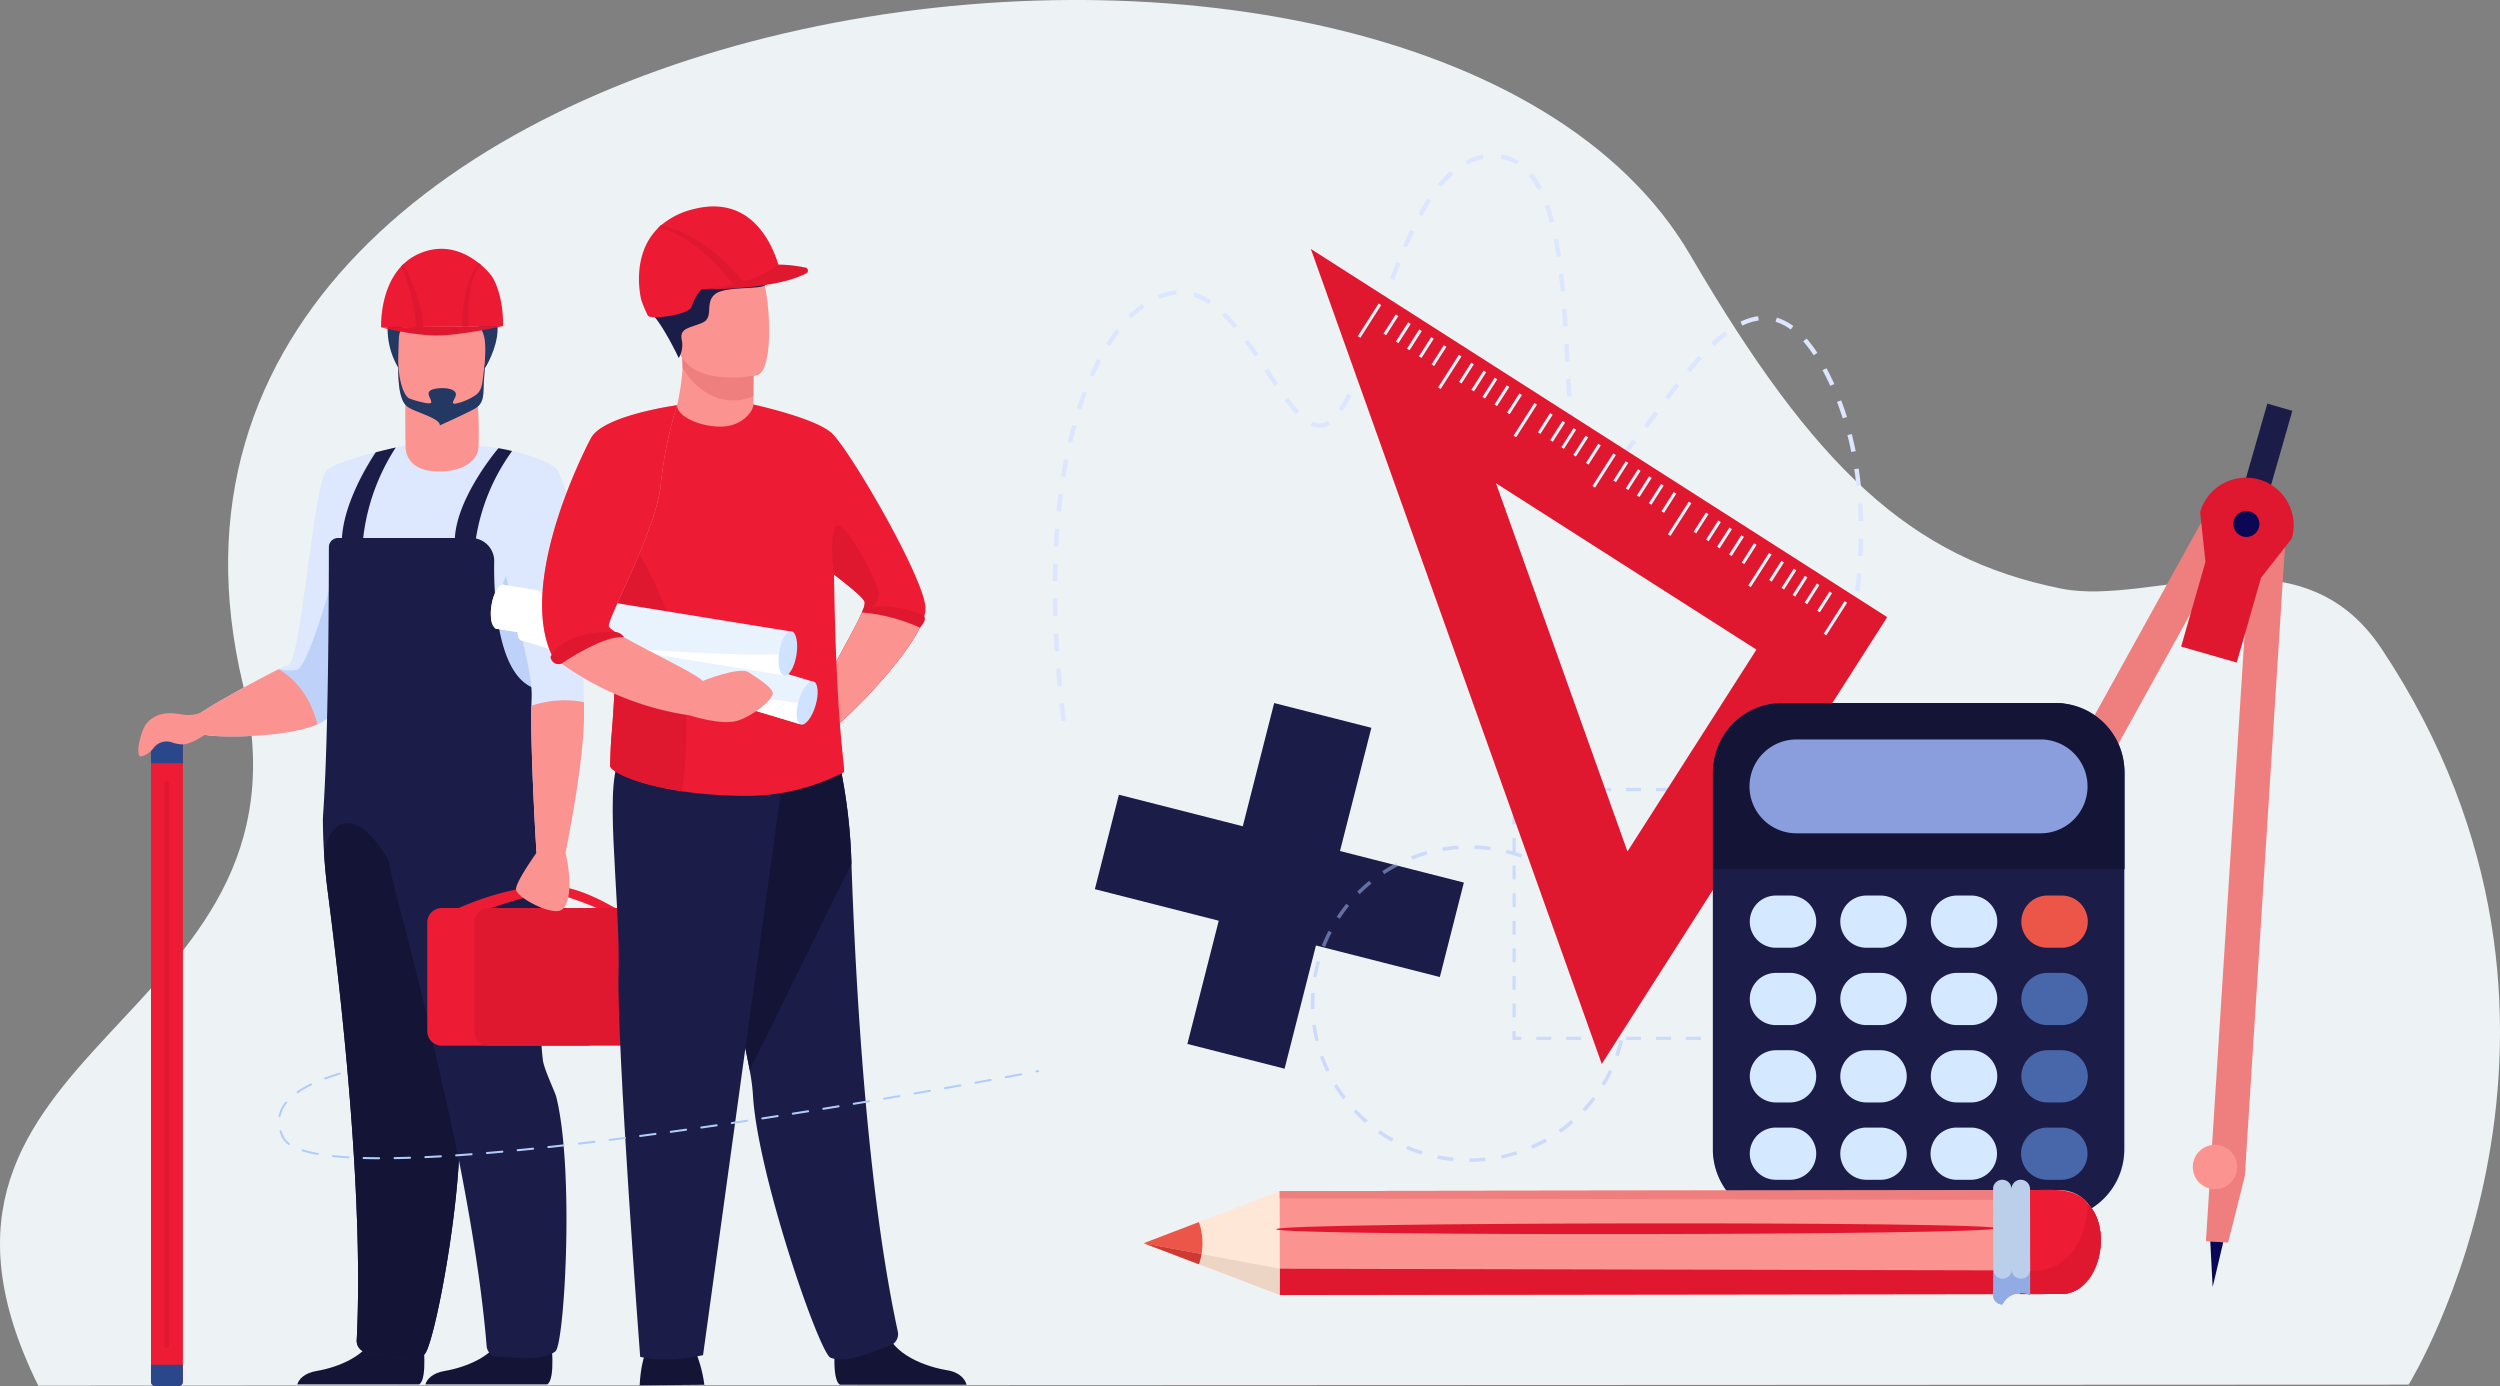 <svg xmlns="http://www.w3.org/2000/svg" xmlns:xlink="http://www.w3.org/1999/xlink" width="582.472" height="322.929" viewBox="0 0 582.472 322.929">
  <rect x="0" y="0" width="582.472" height="322.929" fill="#808080" stroke="none"/>
  <defs>
    <clipPath id="clip-path">
      <rect id="Rectangle_3709" data-name="Rectangle 3709" width="70.365" height="58.714" fill="none"/>
    </clipPath>
    <clipPath id="clip-path-2">
      <rect id="Rectangle_3710" data-name="Rectangle 3710" width="73.792" height="73.773" fill="none"/>
    </clipPath>
  </defs>
  <g id="Group_7386" data-name="Group 7386" transform="translate(15800.632 -2703)">
    <g id="newsletter-norgips" transform="translate(-15093.313 -8486.731)">
      <g id="Group_5471" data-name="Group 5471" transform="translate(-676.196 11189.73)">
        <g id="Group_5425" data-name="Group 5425">
          <g id="Group_5424" data-name="Group 5424">
            <path id="Path_12009" data-name="Path 12009" d="M730.048,545.279s51.852-83.936-6.313-171.455c-19.2-28.887-53.413-9.777-74.541-13.989-35.2-7.018-57.566-28.143-86.542-77.765C499.726,174.316,185.7,216.4,225.472,382.181c19.246,80.227-87.347,83.144-47.7,163.339Z" transform="translate(-199.98 -222.676)" fill="#edf2f5"/>
          </g>
        </g>
      </g>
    </g>
    <g id="Group_7383" data-name="Group 7383" transform="translate(-15555.355 2739.004)">
      <path id="Path_15086" data-name="Path 15086" d="M1444.894,625.374l28.865,7.351,5.6-22.007-28.865-7.351,7.311-28.707-22.645-5.767-7.311,28.707-28.865-7.351-5.6,22.007,28.865,7.351-7.311,28.707,22.645,5.767Z" transform="translate(-1383.57 -441.093)" fill="#1b1c48"/>
      <g id="Group_7377" data-name="Group 7377" transform="translate(107.115 147.578)" opacity="0.5">
        <g id="Group_7361" data-name="Group 7361">
          <g id="Group_7360" data-name="Group 7360" clip-path="url(#clip-path)">
            <path id="Path_15008" data-name="Path 15008" d="M2171.968,734.435h2.054v-.752h-1.3v-1.3h-.753Z" transform="translate(-2171.968 -675.722)" fill="#aec3ff"/>
            <path id="Path_15009" data-name="Path 15009" d="M1965.847,737.406h3.487v-.753h-3.487Zm6.974,0h3.487v-.753h-3.487Zm6.975,0h3.487v-.753H1979.8Zm6.974,0h3.487v-.753h-3.487Zm6.975,0h3.487v-.753h-3.487Zm6.974,0h3.487v-.753h-3.487Zm6.974,0h3.488v-.753h-3.488Zm6.975,0h3.487v-.753h-3.487Zm6.974,0h3.487v-.753h-3.487Z" transform="translate(-1960.307 -678.694)" fill="#aec3ff"/>
            <path id="Path_15010" data-name="Path 15010" d="M1947.65,734.435h2.054V732.38h-.753v1.3h-1.3Z" transform="translate(-1879.339 -675.722)" fill="#aec3ff"/>
            <path id="Path_15011" data-name="Path 15011" d="M1947.65,611.8h.753v-3.212h-.753Zm0-6.424h.753v-3.212h-.753Zm0-6.424h.753v-3.212h-.753Zm0-6.424h.753v-3.212h-.753Zm0-6.424h.753v-3.212h-.753Zm0-6.424h.753v-3.212h-.753Zm0-6.424h.753v-3.212h-.753Zm0-6.424h.753V563.62h-.753Z" transform="translate(-1878.037 -558.355)" fill="#aec3ff"/>
            <path id="Path_15012" data-name="Path 15012" d="M1948.951,548.381h.753v-2.054h-2.054v.753h1.3Z" transform="translate(-1879.339 -546.328)" fill="#aec3ff"/>
            <path id="Path_15013" data-name="Path 15013" d="M1965.847,547.079h3.487v-.753h-3.487Zm6.974,0h3.487v-.753h-3.487Zm6.974,0h3.487v-.753H1979.8Zm6.975,0h3.487v-.753h-3.487Zm6.974,0h3.487v-.753h-3.487Zm6.975,0h3.487v-.753h-3.487Zm6.974,0h3.487v-.753h-3.487Zm6.975,0h3.487v-.753h-3.487Zm6.974,0h3.487v-.753h-3.487Z" transform="translate(-1960.307 -546.327)" fill="#aec3ff"/>
            <path id="Path_15014" data-name="Path 15014" d="M2171.968,548.381h.753v-1.3h1.3v-.753h-2.054Z" transform="translate(-2171.968 -546.328)" fill="#aec3ff"/>
            <path id="Path_15015" data-name="Path 15015" d="M2176.24,611.8h.753v-3.212h-.753Zm0-6.424h.753v-3.212h-.753Zm0-6.424h.753v-3.212h-.753Zm0-6.424h.753v-3.212h-.753Zm0-6.424h.753v-3.212h-.753Zm0-6.424h.753v-3.212h-.753Zm0-6.424h.753v-3.212h-.753Zm0-6.424h.753V563.62h-.753Z" transform="translate(-2176.24 -558.355)" fill="#aec3ff"/>
          </g>
        </g>
      </g>
      <g id="Group_7378" data-name="Group 7378" transform="translate(60.136 160.95)" opacity="0.5">
        <g id="Group_7364" data-name="Group 7364">
          <g id="Group_7363" data-name="Group 7363" clip-path="url(#clip-path-2)">
            <path id="Path_15016" data-name="Path 15016" d="M2127.6,664.013a37.5,37.5,0,0,0,3.772-.194l-.085-.834a36.658,36.658,0,0,1-3.688.19Zm-3.774-.188.084-.834a36.117,36.117,0,0,1-3.65-.557l-.169.821a36.967,36.967,0,0,0,3.736.571m11.282-.584a36.758,36.758,0,0,0,3.657-.959l-.254-.8a35.964,35.964,0,0,1-3.573.937Zm-18.675-.938.253-.8a35.94,35.94,0,0,1-3.46-1.293l-.333.769a36.9,36.9,0,0,0,3.541,1.324m25.87-1.352a36.877,36.877,0,0,0,3.383-1.687l-.412-.73a36.142,36.142,0,0,1-3.306,1.649Zm-32.8-1.653.411-.731a36.221,36.221,0,0,1-3.122-1.973l-.484.685a37.082,37.082,0,0,0,3.195,2.018m39.37-2.06a37.184,37.184,0,0,0,2.968-2.34l-.552-.631a36.168,36.168,0,0,1-2.9,2.287Zm-45.537-2.292.551-.633a36.45,36.45,0,0,1-2.658-2.565l-.613.573a37.36,37.36,0,0,0,2.719,2.625m51.219-2.677a37.183,37.183,0,0,0,2.433-2.892l-.669-.506a36.312,36.312,0,0,1-2.377,2.827Zm-56.377-2.835.667-.508a36.378,36.378,0,0,1-2.083-3.051l-.716.437a36.932,36.932,0,0,0,2.132,3.121m60.936-3.182a37.1,37.1,0,0,0,1.794-3.326l-.757-.36a36.148,36.148,0,0,1-1.754,3.25Zm-64.869-3.262.756-.361a35.961,35.961,0,0,1-1.417-3.411l-.79.281a36.81,36.81,0,0,0,1.451,3.491m68.107-3.556a36.644,36.644,0,0,0,1.075-3.624l-.814-.2a36,36,0,0,1-1.052,3.54Zm-70.64-3.557.814-.2a36.151,36.151,0,0,1-.687-3.629l-.831.114a36.922,36.922,0,0,0,.7,3.713m72.414-3.781a37.3,37.3,0,0,0,.313-3.765l-.838-.027a36.342,36.342,0,0,1-.307,3.681Zm-73.438-3.7.838-.029q-.022-.624-.021-1.254c0-.813.027-1.633.081-2.439l-.837-.056c-.055.824-.083,1.663-.083,2.495,0,.425.007.856.022,1.283m72.933-1.283h.838a37.408,37.408,0,0,0-.191-3.773l-.834.085a36.8,36.8,0,0,1,.186,3.688m-71.6-6.107a36.01,36.01,0,0,1,.808-3.6l-.808-.225a36.843,36.843,0,0,0-.826,3.688Zm70.854-1.232.821-.17a36.738,36.738,0,0,0-.955-3.657l-.8.254a35.772,35.772,0,0,1,.933,3.573M2094,613.9a35.985,35.985,0,0,1,1.529-3.362l-.745-.386a36.828,36.828,0,0,0-1.565,3.441Zm66.642-1.16.769-.334a36.883,36.883,0,0,0-1.685-3.384l-.73.412a36.027,36.027,0,0,1,1.646,3.307m-63.246-5.389a36.286,36.286,0,0,1,2.182-2.98l-.65-.529a37.018,37.018,0,0,0-2.232,3.049Zm59.624-1.038.685-.484a37.164,37.164,0,0,0-2.338-2.97l-.632.551a36.465,36.465,0,0,1,2.284,2.9m-54.968-4.685a36.525,36.525,0,0,1,2.74-2.477l-.53-.65a37.332,37.332,0,0,0-2.8,2.534Zm50.115-.874.573-.613a37.219,37.219,0,0,0-2.89-2.436l-.507.668a36.367,36.367,0,0,1,2.824,2.38m-44.4-3.788a36.251,36.251,0,0,1,3.186-1.87l-.386-.744a37.043,37.043,0,0,0-3.26,1.913Zm38.52-.672.437-.716a37.1,37.1,0,0,0-3.324-1.8l-.361.757a36.059,36.059,0,0,1,3.248,1.757m-31.973-2.73a35.987,35.987,0,0,1,3.5-1.178l-.226-.807a36.914,36.914,0,0,0-3.583,1.205Zm25.313-.44.281-.79a36.858,36.858,0,0,0-3.622-1.079l-.2.815a36.047,36.047,0,0,1,3.54,1.055m-18.209-1.549a36.2,36.2,0,0,1,3.667-.437l-.057-.837a37.185,37.185,0,0,0-3.752.447Zm11.041-.19.113-.831a37.261,37.261,0,0,0-3.764-.317l-.028.838a36.51,36.51,0,0,1,3.68.31" transform="translate(-2090.667 -590.24)" fill="#aec3ff"/>
          </g>
        </g>
      </g>
      <path id="Path_15254" data-name="Path 15254" d="M408.086,218.606c.426-1.267.848-2.58,1.253-3.9l-1-.288c-.4,1.314-.822,2.618-1.245,3.877ZM229.319,216.97l1.035-.124c-.172-1.349-.335-2.708-.485-4.038l-1.036.11c.15,1.335.314,2.7.487,4.052m181.171-6.2c.365-1.307.719-2.638,1.052-3.957l-1.013-.241c-.331,1.311-.683,2.634-1.046,3.933Zm-182.084-1.913,1.038-.1c-.132-1.354-.254-2.717-.363-4.049l-1.039.08c.109,1.338.232,2.705.364,4.065m184.089-6.024c.3-1.331.588-2.678.852-4l-1.024-.192c-.262,1.316-.547,2.654-.846,3.977Zm-184.752-2.111,1.04-.064c-.088-1.353-.166-2.719-.23-4.058l-1.041.047c.065,1.345.142,2.715.231,4.074m186.351-5.912c.232-1.348.447-2.707.638-4.04l-1.033-.14c-.19,1.324-.4,2.674-.634,4.013Zm-186.741-2.24,1.042-.029c-.041-1.359-.069-2.726-.083-4.062l-1.043.011c.015,1.342.043,2.715.084,4.081m187.9-5.855c.155-1.361.291-2.731.4-4.069l-1.039-.081c-.111,1.329-.245,2.688-.4,4.04Zm-186.948-2.3c.012-1.361.039-2.727.079-4.061l-1.042-.029c-.04,1.341-.067,2.714-.08,4.082Zm187.623-5.851c.069-1.369.115-2.744.136-4.086l-1.043-.016c-.021,1.331-.067,2.694-.135,4.053ZM228.553,176.3c.072-1.359.16-2.722.261-4.052l-1.04-.075c-.1,1.338-.191,2.709-.263,4.075Zm186.46-5.889,1.042-.021c-.029-1.373-.085-2.748-.166-4.087l-1.041.059c.081,1.326.136,2.688.165,4.049M229.177,168.2c.139-1.358.3-2.715.469-4.033l-1.034-.127c-.173,1.326-.332,2.692-.472,4.059Zm185.342-5.88,1.037-.1c-.142-1.368-.314-2.735-.513-4.063l-1.032.145c.2,1.314.368,2.666.508,4.019m-184.289-2.17c.217-1.35.455-2.695.708-4l-1.024-.187c-.255,1.313-.495,2.668-.713,4.028Zm123.3-.143a8.325,8.325,0,0,0,3.948-1.966l-.659-.784a7.531,7.531,0,0,1-3.4,1.744Zm-3.617-2.407.928-.46a15.652,15.652,0,0,1-1.254-3.74l-1.018.216a16.364,16.364,0,0,0,1.344,3.984m10.624-2.461c.831-.9,1.718-1.93,2.713-3.157l-.819-.626c-.981,1.21-1.854,2.226-2.67,3.107Zm52.781-.83,1.023-.193c-.27-1.35-.576-2.7-.908-4l-1.012.243c.328,1.288.63,2.618.9,3.951m-181.535-2.128c.309-1.336.642-2.66.99-3.937l-1.008-.259c-.351,1.288-.688,2.626-1,3.974Zm116.084-2.636,1.034-.129c-.16-1.207-.3-2.529-.439-4.042l-1.039.087c.136,1.527.281,2.862.443,4.084m17.937-.822c.848-1.11,1.726-2.284,2.484-3.3l-.844-.594c-.756,1.011-1.633,2.182-2.478,3.289Zm-76.325-.083a4.5,4.5,0,0,0,2.368-.7l-.556-.856a3.439,3.439,0,0,1-3.474.143l-.448.913a5.03,5.03,0,0,0,2.11.5m121.834-2.179,1-.3c-.414-1.314-.869-2.621-1.351-3.885l-.978.351c.475,1.245.923,2.534,1.331,3.83M283.955,145.5l.766-.686a34.29,34.29,0,0,1-2.59-3.132l-.845.593a35.306,35.306,0,0,0,2.669,3.225m10.851-.7a30.984,30.984,0,0,0,2.044-3.636l-.942-.433a30.02,30.02,0,0,1-1.977,3.518Zm-60.885-.448c.42-1.311.868-2.6,1.332-3.835l-.979-.347c-.47,1.249-.923,2.555-1.348,3.881Zm136.833-2.224c.954-1.265,1.749-2.3,2.5-3.268l-.831-.611c-.756.969-1.555,2.012-2.512,3.281Zm-23.648-.752,1.04-.065c-.079-1.185-.16-2.517-.246-4.072l-1.041.054c.087,1.559.167,2.894.246,4.083m61.308-2.49.954-.408q-.858-1.886-1.83-3.7l-.924.468q.957,1.782,1.8,3.641m-129.517,0,.871-.556c-.741-1.093-1.506-2.251-2.281-3.42l-.877.547c.776,1.173,1.543,2.331,2.287,3.429m19.631-1.5c.472-1.149.96-2.4,1.492-3.833l-.981-.343c-.528,1.419-1.012,2.663-1.48,3.8Zm-61.742-.631c.56-1.267,1.153-2.5,1.762-3.657l-.929-.459c-.619,1.18-1.222,2.43-1.791,3.717Zm139.043-1.1c.946-1.139,1.826-2.153,2.692-3.1l-.78-.671c-.876.959-1.767,1.985-2.724,3.137Zm-29.187-2.442,1.041-.051c-.07-1.351-.14-2.7-.214-4.079l-1.041.053c.074,1.375.144,2.726.214,4.077m-72.317-1.173.87-.558c-.871-1.279-1.65-2.385-2.382-3.382l-.849.587c.724.987,1.5,2.084,2.361,3.353m130.221-.286.879-.544a31.377,31.377,0,0,0-2.511-3.342l-.8.653a30.386,30.386,0,0,1,2.428,3.233M301.412,129.7c.478-1.359.947-2.719,1.343-3.871l-.989-.32c-.4,1.15-.864,2.508-1.341,3.864Zm79.976-.071a35.656,35.656,0,0,1,3.114-2.643l-.636-.8a36.67,36.67,0,0,0-3.205,2.72Zm-140.815-.043c.747-1.183,1.53-2.3,2.328-3.325l-.831-.61c-.818,1.05-1.621,2.2-2.385,3.406Zm158.621-3.813.632-.8A12.481,12.481,0,0,0,395.975,123l-.3.967a11.432,11.432,0,0,1,3.524,1.812m-129.744-.309.81-.637a39.967,39.967,0,0,0-2.832-3.079l-.737.715a39.03,39.03,0,0,1,2.76,3m76.745-.4,1.041-.06c-.09-1.47-.18-2.805-.274-4.082l-1.04.072c.094,1.272.183,2.6.273,4.07m41.754-.212a12.637,12.637,0,0,1,3.8-1.192l-.141-1a13.7,13.7,0,0,0-4.126,1.288Zm-142.366-1.635a24.355,24.355,0,0,1,3.089-2.617l-.614-.818a25.4,25.4,0,0,0-3.221,2.728Zm58.5-1.26c.519-1.5.946-2.732,1.345-3.862l-.986-.328c-.4,1.132-.828,2.362-1.348,3.869Zm-40.515-2.078.6-.829a14.877,14.877,0,0,0-3.849-1.916L260,118.1a13.829,13.829,0,0,1,3.573,1.782m-11.375-1.239a13.487,13.487,0,0,1,3.885-.972l-.1-1.007a14.557,14.557,0,0,0-4.193,1.047Zm93.393-1.706,1.038-.089c-.13-1.419-.271-2.79-.42-4.074l-1.036.113c.148,1.276.289,2.639.418,4.05m-38.771-2.685c.5-1.364.979-2.611,1.451-3.812l-.974-.361c-.475,1.208-.953,2.461-1.459,3.832Zm37.823-5.4,1.032-.145c-.211-1.416-.443-2.778-.689-4.048l-1.025.187c.244,1.256.473,2.6.682,4.006m-34.823-2.191c.56-1.307,1.125-2.558,1.678-3.718l-.946-.425c-.559,1.172-1.13,2.435-1.7,3.755Zm33.256-5.773,1.011-.245c-.364-1.412-.765-2.743-1.191-3.954l-.986.327c.417,1.185.81,2.487,1.166,3.872m-29.726-1.575c.686-1.253,1.386-2.429,2.082-3.5l-.881-.541c-.71,1.088-1.424,2.287-2.122,3.563Zm26.994-6,.935-.448a20.017,20.017,0,0,0-2.256-3.537l-.819.626a19.02,19.02,0,0,1,2.14,3.358m-22.523-.773a25.045,25.045,0,0,1,2.795-2.917l-.7-.75A26.062,26.062,0,0,0,317,91.908Zm17.474-5.207.562-.852A10.588,10.588,0,0,0,331.809,85l-.159,1a9.53,9.53,0,0,1,3.641,1.334m-11.39,0a12.829,12.829,0,0,1,3.76-1.291l-.183-1a13.893,13.893,0,0,0-4.072,1.4Z" transform="translate(-227.264 -84.998)" fill="#dce6ff"/>
      <g id="Group_7376" data-name="Group 7376" transform="translate(60.135 22)">
        <path id="Subtraction_78" data-name="Subtraction 78" d="M66.494,0V0l0,0h0L0,104.094l134.281,85.781L66.5,0v0h0V0ZM91.145,135.289,30.464,96.526,60.513,49.488l30.632,85.8Z" transform="translate(134.28 189.875) rotate(180)" fill="#df1830" stroke="rgba(0,0,0,0)" stroke-miterlimit="10" stroke-width="1"/>
        <g id="Group_7382" data-name="Group 7382" transform="translate(10.939 12.708)">
          <rect id="Rectangle_3753" data-name="Rectangle 3753" width="0.708" height="9.023" transform="translate(109.147 77.329) rotate(-147.438)" fill="#ebf3fa"/>
          <rect id="Rectangle_3754" data-name="Rectangle 3754" width="0.708" height="5.308" transform="translate(107.642 71.96) rotate(-147.438)" fill="#ebf3fa"/>
          <rect id="Rectangle_3755" data-name="Rectangle 3755" width="0.708" height="5.308" transform="translate(104.697 70.078) rotate(-147.438)" fill="#ebf3fa"/>
          <rect id="Rectangle_3756" data-name="Rectangle 3756" width="0.708" height="5.308" transform="translate(101.902 68.293) rotate(-147.438)" fill="#ebf3fa"/>
          <rect id="Rectangle_3757" data-name="Rectangle 3757" width="0.708" height="5.308" transform="translate(99.318 66.642) rotate(-147.438)" fill="#ebf3fa"/>
          <rect id="Rectangle_3758" data-name="Rectangle 3758" width="0.708" height="5.307" transform="translate(96.435 64.8) rotate(-147.438)" fill="#ebf3fa"/>
          <rect id="Rectangle_3759" data-name="Rectangle 3759" width="0.708" height="9.022" transform="translate(91.553 66.09) rotate(-147.438)" fill="#ebf3fa"/>
          <rect id="Rectangle_3760" data-name="Rectangle 3760" width="0.708" height="5.308" transform="translate(90.051 60.721) rotate(-147.438)" fill="#ebf3fa"/>
          <rect id="Rectangle_3761" data-name="Rectangle 3761" width="0.708" height="5.307" transform="translate(87.105 58.84) rotate(-147.438)" fill="#ebf3fa"/>
          <rect id="Rectangle_3762" data-name="Rectangle 3762" width="0.708" height="5.308" transform="translate(84.31 57.054) rotate(-147.407)" fill="#ebf3fa"/>
          <rect id="Rectangle_3763" data-name="Rectangle 3763" width="0.708" height="5.308" transform="translate(81.726 55.403) rotate(-147.438)" fill="#ebf3fa"/>
          <rect id="Rectangle_3764" data-name="Rectangle 3764" width="0.708" height="5.308" transform="translate(78.844 53.562) rotate(-147.438)" fill="#ebf3fa"/>
          <rect id="Rectangle_3765" data-name="Rectangle 3765" width="0.708" height="9.023" transform="translate(72.854 54.144) rotate(-147.407)" fill="#ebf3fa"/>
          <rect id="Rectangle_3766" data-name="Rectangle 3766" width="0.708" height="5.308" transform="translate(71.351 48.776) rotate(-147.438)" fill="#ebf3fa"/>
          <rect id="Rectangle_3767" data-name="Rectangle 3767" width="0.708" height="5.308" transform="translate(68.406 46.895) rotate(-147.438)" fill="#ebf3fa"/>
          <rect id="Rectangle_3768" data-name="Rectangle 3768" width="0.708" height="5.308" transform="translate(65.611 45.109) rotate(-147.438)" fill="#ebf3fa"/>
          <rect id="Rectangle_3769" data-name="Rectangle 3769" width="0.708" height="5.308" transform="translate(63.027 43.459) rotate(-147.437)" fill="#ebf3fa"/>
          <rect id="Rectangle_3770" data-name="Rectangle 3770" width="0.708" height="5.307" transform="translate(60.144 41.617) rotate(-147.407)" fill="#ebf3fa"/>
          <rect id="Rectangle_3771" data-name="Rectangle 3771" width="0.708" height="9.023" transform="translate(55.264 42.907) rotate(-147.437)" fill="#ebf3fa"/>
          <rect id="Rectangle_3772" data-name="Rectangle 3772" width="0.708" height="5.307" transform="translate(53.76 37.537) rotate(-147.437)" fill="#ebf3fa"/>
          <rect id="Rectangle_3773" data-name="Rectangle 3773" width="0.708" height="5.308" transform="translate(50.814 35.657) rotate(-147.437)" fill="#ebf3fa"/>
          <rect id="Rectangle_3774" data-name="Rectangle 3774" width="0.708" height="5.307" transform="translate(48.019 33.871) rotate(-147.437)" fill="#ebf3fa"/>
          <rect id="Rectangle_3775" data-name="Rectangle 3775" width="0.708" height="5.308" transform="translate(45.433 32.22) rotate(-147.437)" fill="#ebf3fa"/>
          <rect id="Rectangle_3776" data-name="Rectangle 3776" width="0.708" height="5.308" transform="translate(42.553 30.379) rotate(-147.437)" fill="#ebf3fa"/>
          <rect id="Rectangle_3777" data-name="Rectangle 3777" width="0.708" height="9.023" transform="translate(36.887 31.168) rotate(-147.437)" fill="#ebf3fa"/>
          <rect id="Rectangle_3778" data-name="Rectangle 3778" width="0.708" height="5.307" transform="translate(35.385 25.799) rotate(-147.437)" fill="#ebf3fa"/>
          <rect id="Rectangle_3779" data-name="Rectangle 3779" width="0.708" height="5.307" transform="translate(32.439 23.918) rotate(-147.437)" fill="#ebf3fa"/>
          <rect id="Rectangle_3780" data-name="Rectangle 3780" width="0.708" height="5.307" transform="translate(29.642 22.132) rotate(-147.407)" fill="#ebf3fa"/>
          <rect id="Rectangle_3781" data-name="Rectangle 3781" width="0.708" height="5.308" transform="translate(27.058 20.482) rotate(-147.437)" fill="#ebf3fa"/>
          <rect id="Rectangle_3782" data-name="Rectangle 3782" width="0.708" height="5.307" transform="translate(24.178 18.64) rotate(-147.437)" fill="#ebf3fa"/>
          <rect id="Rectangle_3783" data-name="Rectangle 3783" width="0.707" height="9.022" transform="translate(19.295 19.93) rotate(-147.437)" fill="#ebf3fa"/>
          <rect id="Rectangle_3784" data-name="Rectangle 3784" width="0.708" height="5.308" transform="translate(17.791 14.561) rotate(-147.437)" fill="#ebf3fa"/>
          <rect id="Rectangle_3785" data-name="Rectangle 3785" width="0.708" height="5.307" transform="translate(14.846 12.679) rotate(-147.437)" fill="#ebf3fa"/>
          <rect id="Rectangle_3786" data-name="Rectangle 3786" width="0.708" height="5.308" transform="translate(12.051 10.894) rotate(-147.437)" fill="#ebf3fa"/>
          <rect id="Rectangle_3787" data-name="Rectangle 3787" width="0.708" height="5.307" transform="translate(9.464 9.243) rotate(-147.407)" fill="#ebf3fa"/>
          <rect id="Rectangle_3788" data-name="Rectangle 3788" width="0.708" height="5.308" transform="translate(6.584 7.402) rotate(-147.437)" fill="#ebf3fa"/>
          <rect id="Rectangle_3789" data-name="Rectangle 3789" width="0.708" height="9.022" transform="translate(0.596 7.985) rotate(-147.437)" fill="#ebf3fa"/>
        </g>
      </g>
      <g id="Group_7379" data-name="Group 7379" transform="translate(188.802 58.037)">
        <path id="Path_15255" data-name="Path 15255" d="M1004.478,890.674,994.047,1054.25l5.153.329c.057,0,3.917-15.539,3.917-15.539l9.428-147.851Z" transform="translate(-914.171 -859.119)" fill="#ef7f7f"/>
        <path id="Path_15256" data-name="Path 15256" d="M1044.569,1428.213l-2.465,10.437-.56-10.63Z" transform="translate(-960.658 -1232.825)" fill="#0b0755"/>
        <path id="Path_15257" data-name="Path 15257" d="M1041.2,1359.589a5.165,5.165,0,1,0-5.483,4.826,5.164,5.164,0,0,0,5.483-4.826" transform="translate(-954.06 -1181.412)" fill="#fb9390"/>
        <path id="Path_15258" data-name="Path 15258" d="M1117.1,878.434l-79.36,143.415-4.518-2.5c-.05-.028,5.074-15.2,5.074-15.2l71.731-129.629Z" transform="translate(-1030.657 -847.884)" fill="#ef7f7f"/>
        <path id="Path_15259" data-name="Path 15259" d="M1300.266,1351.88,1296.719,1362l6.2-8.653Z" transform="translate(-1296.719 -1179.872)" fill="#0b0755"/>
        <rect id="Rectangle_3790" data-name="Rectangle 3790" width="2.919" height="13.024" transform="matrix(-0.875, -0.484, 0.484, -0.875, 19.408, 134.997)" fill="#f78248"/>
        <rect id="Rectangle_3791" data-name="Rectangle 3791" width="6.063" height="20.883" transform="translate(94.257 21.745) rotate(-164.007)" fill="#1b1c48"/>
        <path id="Path_15260" data-name="Path 15260" d="M992.054,851.709l1.238,11.574-5.66,19.748,12.951,3.712,5.66-19.748,7.181-9.161a11.11,11.11,0,0,0-7.618-13.739l-.013,0a11.11,11.11,0,0,0-13.739,7.618" transform="translate(-913.529 -826.421)" fill="#df1830"/>
        <path id="Path_15261" data-name="Path 15261" d="M1019.829,873.019a3.031,3.031,0,1,0-3.749,2.079,3.032,3.032,0,0,0,3.749-2.079" transform="translate(-927.615 -844.15)" fill="#0b0755"/>
      </g>
      <g id="Group_7373" data-name="Group 7373" transform="translate(21.207 127.801)">
        <path id="Path_15194" data-name="Path 15194" d="M562.626,1164.379v87.358a16.177,16.177,0,0,0,16.177,16.177h63.48a16.177,16.177,0,0,0,16.177-16.177v-87.358a16.628,16.628,0,0,0-16.628-16.628H579.254a16.628,16.628,0,0,0-16.628,16.628" transform="translate(-429.969 -1147.751)" fill="#8a9edd"/>
        <path id="Path_15195" data-name="Path 15195" d="M562.626,1163.805v22.649H658.46v-22.649a16.054,16.054,0,0,0-16.054-16.054H578.68a16.055,16.055,0,0,0-16.054,16.054" transform="translate(-429.969 -1147.751)" fill="#4867aa"/>
        <path id="Path_15196" data-name="Path 15196" d="M610.807,1206.339h56.887a10.935,10.935,0,0,0,10.935-10.935h0a10.935,10.935,0,0,0-10.935-10.935H610.807a10.935,10.935,0,0,0-10.935,10.935h0a10.935,10.935,0,0,0,10.935,10.935" transform="translate(-458.74 -1175.991)" fill="#8a9edd"/>
        <path id="Path_15197" data-name="Path 15197" d="M605.954,1354.14h3.317a6.082,6.082,0,0,0,0-12.164h-3.317a6.082,6.082,0,1,0,0,12.164" transform="translate(-395.464 -1297.129)" fill="#d4e8ff"/>
        <path id="Path_15198" data-name="Path 15198" d="M605.954,1432.183h3.317a6.082,6.082,0,0,0,0-12.164h-3.317a6.082,6.082,0,0,0,0,12.164" transform="translate(-395.464 -1357.152)" fill="#d4e8ff"/>
        <path id="Path_15199" data-name="Path 15199" d="M605.954,1510.227h3.317a6.082,6.082,0,0,0,0-12.164h-3.317a6.082,6.082,0,0,0,0,12.164" transform="translate(-395.464 -1417.176)" fill="#d4e8ff"/>
        <path id="Path_15200" data-name="Path 15200" d="M605.954,1588.271h3.317a6.082,6.082,0,1,0,0-12.164h-3.317a6.082,6.082,0,1,0,0,12.164" transform="translate(-395.464 -1477.2)" fill="#d4e8ff"/>
        <path id="Path_15201" data-name="Path 15201" d="M697.3,1354.14h3.317a6.082,6.082,0,0,0,0-12.164H697.3a6.082,6.082,0,1,0,0,12.164" transform="translate(-507.902 -1297.129)" fill="#d4e8ff"/>
        <path id="Path_15202" data-name="Path 15202" d="M697.3,1432.183h3.317a6.082,6.082,0,0,0,0-12.164H697.3a6.082,6.082,0,0,0,0,12.164" transform="translate(-507.902 -1357.152)" fill="#d4e8ff"/>
        <path id="Path_15203" data-name="Path 15203" d="M697.3,1510.227h3.317a6.082,6.082,0,0,0,0-12.164H697.3a6.082,6.082,0,0,0,0,12.164" transform="translate(-507.902 -1417.176)" fill="#d4e8ff"/>
        <path id="Path_15204" data-name="Path 15204" d="M697.3,1588.271h3.317a6.082,6.082,0,1,0,0-12.164H697.3a6.082,6.082,0,1,0,0,12.164" transform="translate(-507.902 -1477.2)" fill="#d4e8ff"/>
        <path id="Path_15205" data-name="Path 15205" d="M788.647,1354.14h3.317a6.082,6.082,0,1,0,0-12.164h-3.317a6.082,6.082,0,1,0,0,12.164" transform="translate(-620.341 -1297.129)" fill="#d4e8ff"/>
        <path id="Path_15206" data-name="Path 15206" d="M788.647,1432.183h3.317a6.082,6.082,0,0,0,0-12.164h-3.317a6.082,6.082,0,0,0,0,12.164" transform="translate(-620.341 -1357.152)" fill="#d4e8ff"/>
        <path id="Path_15207" data-name="Path 15207" d="M788.647,1510.227h3.317a6.082,6.082,0,0,0,0-12.164h-3.317a6.082,6.082,0,0,0,0,12.164" transform="translate(-620.341 -1417.176)" fill="#d4e8ff"/>
        <path id="Path_15208" data-name="Path 15208" d="M788.647,1588.271h3.317a6.082,6.082,0,1,0,0-12.164h-3.317a6.082,6.082,0,1,0,0,12.164" transform="translate(-620.341 -1477.2)" fill="#d4e8ff"/>
        <path id="Path_15209" data-name="Path 15209" d="M879.994,1354.14h3.317a6.082,6.082,0,1,0,0-12.164h-3.317a6.082,6.082,0,1,0,0,12.164" transform="translate(-732.779 -1297.129)" fill="#eb5648"/>
        <path id="Path_15210" data-name="Path 15210" d="M879.994,1432.183h3.317a6.082,6.082,0,0,0,0-12.164h-3.317a6.082,6.082,0,0,0,0,12.164" transform="translate(-732.779 -1357.152)" fill="#4867aa"/>
        <path id="Path_15211" data-name="Path 15211" d="M879.994,1510.227h3.317a6.082,6.082,0,0,0,0-12.164h-3.317a6.082,6.082,0,0,0,0,12.164" transform="translate(-732.779 -1417.176)" fill="#4867aa"/>
        <path id="Path_15212" data-name="Path 15212" d="M879.994,1588.271h3.317a6.082,6.082,0,1,0,0-12.164h-3.317a6.082,6.082,0,1,0,0,12.164" transform="translate(-732.779 -1477.2)" fill="#4867aa"/>
        <path id="Path_15213" data-name="Path 15213" d="M587.031,1663.633c3.2,0,186.114-.244,181.727-.235,12.574-.047,12.569-24.2-.034-24.214-2.317.022-174.119.215-181.725.238l0,1.686Z" transform="translate(-555.321 -1525.712)" fill="#fcb4b4"/>
        <path id="Path_15214" data-name="Path 15214" d="M586.494,1663.167c1.519.019,7.6-.026,9.239-.012,9.033.324,12.667-14.938,6.449-21.086h0c-3.152-4.484-11.165-2.861-15.718-3.116Z" transform="translate(-382.297 -1525.47)" fill="#eb5648"/>
        <path id="Path_15215" data-name="Path 15215" d="M859.364,1673.909c-.665-1.672-167.265-1.445-167.931.212.67,1.67,167.259,1.443,167.931-.212" transform="translate(-660.616 -1551.536)" fill="#f49f9f"/>
        <path id="Path_15216" data-name="Path 15216" d="M1446.565,1664.425c0-4.074-.026-19.854-.032-24.212l-31.679,12.145,31.711,12.067" transform="translate(-1414.855 -1526.504)" fill="#ffe7d7"/>
        <path id="Path_15217" data-name="Path 15217" d="M1505.827,1681.3a15.058,15.058,0,0,0-.013-9.818l-12.845,4.924Z" transform="translate(-1492.97 -1550.557)" fill="#eb5648"/>
        <path id="Path_15218" data-name="Path 15218" d="M695.159,1641.177l166.2.373.005-2.276-166.21.217Z" transform="translate(-663.477 -1525.782)" fill="#f9c0c0"/>
        <path id="Path_15219" data-name="Path 15219" d="M586.471,1673.826l6.913-.008c9.034.323,12.666-14.938,6.449-21.086h0s.285,15.758-13.368,15.727Z" transform="translate(-379.948 -1536.132)" fill="#ce3932"/>
        <path id="Path_15220" data-name="Path 15220" d="M657.789,1656.554s-.075-2.767.025-5.8c.237-7.2.743-18.759.421-19-.048-2.79,3.582-2.236,3.547.558l.5-.263c-.052-2.786,4.012-2.447,3.975.354l.142,18.432.008,5.712a4.817,4.817,0,0,0-6.462,2.163,2.158,2.158,0,0,1-2.159-2.153" transform="translate(-459.889 -1518.583)" fill="#93abe5"/>
        <path id="Path_15221" data-name="Path 15221" d="M657.822,1649.649l-.025-19.031a2.151,2.151,0,0,1,4.282.2l.03-.211a2.154,2.154,0,0,1,4.288.293l.025,19.034a2.154,2.154,0,0,1-4.288-.291l-.022-.192v.485a2.155,2.155,0,0,1-4.291-.286" transform="translate(-459.907 -1517.684)" fill="#bbceea"/>
        <path id="Path_15222" data-name="Path 15222" d="M695,1724.677l166.131-.215.084-5.536-166.2-.373Z" transform="translate(-663.286 -1586.755)" fill="#f49f9f"/>
        <path id="Path_15223" data-name="Path 15223" d="M1446.507,1704.879l.014-6.123s-31.715-5.941-31.724-5.944l31.711,12.067" transform="translate(-1414.796 -1566.958)" fill="#edd5c5"/>
        <path id="Path_15224" data-name="Path 15224" d="M1506.714,1697.706a14.673,14.673,0,0,0,.611-2.372l-13.469-2.522Z" transform="translate(-1493.856 -1566.958)" fill="#ce3932"/>
        <path id="Path_15225" data-name="Path 15225" d="M658.46,1164.379v87.358a16.177,16.177,0,0,1-16.177,16.177H578.8a16.177,16.177,0,0,1-16.177-16.177v-87.358a16.628,16.628,0,0,1,16.628-16.628h62.578a16.628,16.628,0,0,1,16.628,16.628" transform="translate(-430.033 -1147.751)" fill="#1b1c48"/>
        <path id="Path_15226" data-name="Path 15226" d="M562.626,1163.805v22.649H658.46v-22.649a16.054,16.054,0,0,0-16.054-16.054H578.68a16.055,16.055,0,0,0-16.054,16.054" transform="translate(-429.969 -1147.751)" fill="#141536"/>
        <path id="Path_15227" data-name="Path 15227" d="M610.807,1206.339h56.887a10.935,10.935,0,0,0,10.935-10.935h0a10.935,10.935,0,0,0-10.935-10.935H610.807a10.935,10.935,0,0,0-10.935,10.935h0a10.935,10.935,0,0,0,10.935,10.935" transform="translate(-458.74 -1175.991)" fill="#8a9edd"/>
        <path id="Path_15228" data-name="Path 15228" d="M609.271,1354.14h-3.317a6.082,6.082,0,0,1,0-12.164h3.317a6.082,6.082,0,1,1,0,12.164" transform="translate(-458.678 -1297.129)" fill="#d4e8ff"/>
        <path id="Path_15229" data-name="Path 15229" d="M609.271,1432.183h-3.317a6.082,6.082,0,0,1,0-12.164h3.317a6.082,6.082,0,0,1,0,12.164" transform="translate(-458.678 -1357.153)" fill="#d4e8ff"/>
        <path id="Path_15230" data-name="Path 15230" d="M609.271,1510.227h-3.317a6.082,6.082,0,1,1,0-12.164h3.317a6.082,6.082,0,1,1,0,12.164" transform="translate(-458.678 -1417.176)" fill="#d4e8ff"/>
        <path id="Path_15231" data-name="Path 15231" d="M609.271,1588.271h-3.317a6.082,6.082,0,1,1,0-12.164h3.317a6.082,6.082,0,1,1,0,12.164" transform="translate(-458.678 -1477.2)" fill="#d4e8ff"/>
        <path id="Path_15232" data-name="Path 15232" d="M700.618,1354.14H697.3a6.082,6.082,0,0,1,0-12.164h3.317a6.082,6.082,0,1,1,0,12.164" transform="translate(-528.934 -1297.129)" fill="#d4e8ff"/>
        <path id="Path_15233" data-name="Path 15233" d="M700.618,1432.183H697.3a6.082,6.082,0,0,1,0-12.164h3.317a6.082,6.082,0,0,1,0,12.164" transform="translate(-528.934 -1357.153)" fill="#d4e8ff"/>
        <path id="Path_15234" data-name="Path 15234" d="M700.618,1510.227H697.3a6.082,6.082,0,1,1,0-12.164h3.317a6.082,6.082,0,1,1,0,12.164" transform="translate(-528.934 -1417.176)" fill="#d4e8ff"/>
        <path id="Path_15235" data-name="Path 15235" d="M700.618,1588.271H697.3a6.082,6.082,0,1,1,0-12.164h3.317a6.082,6.082,0,1,1,0,12.164" transform="translate(-528.934 -1477.2)" fill="#d4e8ff"/>
        <path id="Path_15236" data-name="Path 15236" d="M791.964,1354.14h-3.317a6.082,6.082,0,1,1,0-12.164h3.317a6.082,6.082,0,1,1,0,12.164" transform="translate(-599.187 -1297.129)" fill="#d4e8ff"/>
        <path id="Path_15237" data-name="Path 15237" d="M791.964,1432.183h-3.317a6.082,6.082,0,0,1,0-12.164h3.317a6.082,6.082,0,1,1,0,12.164" transform="translate(-599.187 -1357.153)" fill="#d4e8ff"/>
        <path id="Path_15238" data-name="Path 15238" d="M791.964,1510.227h-3.317a6.082,6.082,0,1,1,0-12.164h3.317a6.082,6.082,0,1,1,0,12.164" transform="translate(-599.187 -1417.176)" fill="#d4e8ff"/>
        <path id="Path_15239" data-name="Path 15239" d="M791.964,1588.271h-3.317a6.082,6.082,0,1,1,0-12.164h3.317a6.082,6.082,0,1,1,0,12.164" transform="translate(-599.251 -1477.2)" fill="#d4e8ff"/>
        <path id="Path_15240" data-name="Path 15240" d="M883.311,1354.14h-3.317a6.082,6.082,0,1,1,0-12.164h3.317a6.082,6.082,0,1,1,0,12.164" transform="translate(-669.444 -1297.129)" fill="#eb5648"/>
        <path id="Path_15241" data-name="Path 15241" d="M883.311,1432.183h-3.317a6.082,6.082,0,0,1,0-12.164h3.317a6.082,6.082,0,0,1,0,12.164" transform="translate(-669.444 -1357.153)" fill="#4867aa"/>
        <path id="Path_15242" data-name="Path 15242" d="M883.311,1510.227h-3.317a6.082,6.082,0,1,1,0-12.164h3.317a6.082,6.082,0,1,1,0,12.164" transform="translate(-669.444 -1417.176)" fill="#4867aa"/>
        <path id="Path_15243" data-name="Path 15243" d="M883.311,1588.271h-3.317a6.082,6.082,0,1,1,0-12.164h3.317a6.082,6.082,0,1,1,0,12.164" transform="translate(-669.506 -1477.2)" fill="#4867aa"/>
        <path id="Path_15244" data-name="Path 15244" d="M587.031,1663.633c3.2,0,186.114-.244,181.727-.235,12.574-.047,12.569-24.2-.034-24.214-2.317.022-174.119.215-181.725.238l0,1.686Z" transform="translate(-555.321 -1525.712)" fill="#fb9390"/>
        <path id="Path_15245" data-name="Path 15245" d="M586.494,1663.167c1.519.019,7.6-.026,9.239-.012,9.033.324,12.667-14.938,6.449-21.086h0c-3.152-4.484-11.165-2.861-15.718-3.116Z" transform="translate(-382.297 -1525.47)" fill="#ed1b34"/>
        <path id="Path_15246" data-name="Path 15246" d="M859.364,1673.909c-.665-1.672-167.265-1.445-167.931.212.67,1.67,167.259,1.443,167.931-.212" transform="translate(-660.616 -1551.536)" fill="#df1830"/>
        <path id="Path_15247" data-name="Path 15247" d="M695.159,1641.177l166.2.373.005-2.276-166.21.217Z" transform="translate(-663.477 -1525.782)" fill="#ef7f7f"/>
        <path id="Path_15248" data-name="Path 15248" d="M586.471,1673.826l6.913-.008c9.034.323,12.666-14.938,6.449-21.086h0s.285,15.758-13.368,15.727Z" transform="translate(-379.948 -1536.132)" fill="#df1830"/>
        <path id="Path_15249" data-name="Path 15249" d="M657.789,1656.554s-.075-2.767.025-5.8c.237-7.2.743-18.759.421-19-.048-2.79,3.582-2.236,3.547.558l.5-.263c-.052-2.786,4.012-2.447,3.975.354l.142,18.432.008,5.712a4.817,4.817,0,0,0-6.462,2.163,2.158,2.158,0,0,1-2.159-2.153" transform="translate(-459.889 -1518.583)" fill="#93abe5"/>
        <path id="Path_15250" data-name="Path 15250" d="M657.822,1649.649l-.025-19.031a2.151,2.151,0,0,1,4.282.2l.03-.211a2.154,2.154,0,0,1,4.288.293l.025,19.034a2.154,2.154,0,0,1-4.288-.291l-.022-.192v.485a2.155,2.155,0,0,1-4.291-.286" transform="translate(-459.907 -1517.684)" fill="#bbceea"/>
        <path id="Path_15251" data-name="Path 15251" d="M695,1724.677l166.131-.215.084-5.536-166.2-.373Z" transform="translate(-663.286 -1586.755)" fill="#df1830"/>
      </g>
    </g>
    <g id="Group_7381" data-name="Group 7381" transform="translate(2.8 1495.187)">
      <path id="Path_15112" data-name="Path 15112" d="M387.426,901.433c2.51.58,13.85.718,21.814-1.072a24.322,24.322,0,0,0,4.432-1.382,6.841,6.841,0,0,0,3.208-2.423c.9-1.5,2.547-6.632,4.483-13.363,5.332-18.541,12.837-49.18,12.837-49.18s-15.069,3.076-18.257,5.7-6.005,44.272-9,45.4c-.442.166-1.2.515-2.181,1l-.143.07c-.583.287-1.238.619-1.947.985-6.222,3.2-16.518,8.957-17.584,10.237-1.407,1.688-1.314,3.188,2.344,4.032" transform="translate(-16143.149 477.573)" fill="#dde8fe"/>
      <path id="Path_15113" data-name="Path 15113" d="M538.744,857.724a11.894,11.894,0,0,1,.2-2.13c1.939-10.662,17.357-21.58,17.661-21.58l0,.222c0,1.629,2.569,4.637,6.526,4.9,4.694.307,10.487-2.371,10.487-5.075.028,0,2.637.353,3.521.451,3.762.428,11.27,2.459,14.486,4.891,3.059,2.31-1.263,16.878-3.94,27.194-1.134,4.364-1.97,7.966-1.832,9.562.068.779.768,11.368,1.393,20.947.518,7.9.985,15.114,1,15.567.034.9-4.429,4.041-11.923,6.416a58.492,58.492,0,0,1-5.943,1.542,63.171,63.171,0,0,1-12.93,1.283c-1.548-.006-3.014-.084-4.4-.222-10.7-1.05-14.371-13.248-14.309-63.964" transform="translate(-16265.554 477.573)" fill="#dde8fe"/>
      <path id="Path_15114" data-name="Path 15114" d="M641.512,783.042a90.77,90.77,0,0,0-.537-13.263l-16.529,2.7s-.018,5.046.055,10.644c-.01,0-.45,5.191,5.945,5.951s11.238-2.026,11.066-6.033" transform="translate(-16333.45 528.463)" fill="#fb9390"/>
      <path id="Path_15115" data-name="Path 15115" d="M531.753,1830.717c2.078-1.279.857-10.759.857-10.759s-9.735-7.728-11.047-1.778-9.188,8.648-13.674,9.393c-3.1.514-4.24,2.116-4.533,3.132Z" transform="translate(-16237.52 -300.349)" fill="#141536"/>
      <path id="Path_15116" data-name="Path 15116" d="M712.922,964.48c0,15.851,7.682,11.579,12.319,7.3-.625-9.579-1.063-43.507-1.063-43.507s-11.256,13.507-11.256,36.207" transform="translate(-16403.547 402.896)" fill="#bed1f9"/>
      <path id="Path_15117" data-name="Path 15117" d="M472.932,991c.307,2.223,3.819,8.7,6.574,13.2a24.327,24.327,0,0,0,4.432-1.382,6.843,6.843,0,0,0,3.208-2.423c.9-1.5,2.547-6.633,4.483-13.363-1.432-8.285-2.794-16.465-2.794-16.465l-.422-5.487c0,.422-6.424,24.529-9.334,25.092a10.317,10.317,0,0,1-4.055-.225c-.048.022-.1.048-.144.07-.583.287-1.238.619-1.947.985" transform="translate(-16213.415 373.74)" fill="#bed1f9"/>
      <path id="Path_15118" data-name="Path 15118" d="M675.4,1830.717c2.078-1.279.857-10.759.857-10.759s-9.735-7.728-11.047-1.778-9.187,8.648-13.674,9.393c-3.1.514-4.222,2.116-4.515,3.132Z" transform="translate(-16351.335 -300.349)" fill="#141536"/>
      <path id="Path_15119" data-name="Path 15119" d="M627.369,672.806s11.034-17.4-10.154-18.549c0,0-7.947.935-9.746-.864,0,0-6.164,9.369-.407,19.412s20.307,0,20.307,0" transform="translate(-16317.733 620.669)" fill="#233862"/>
      <path id="Path_15120" data-name="Path 15120" d="M618.585,710.977c1.606,1.264,6.315,2.519,7.677,2.665,0,0,6.983-1.557,8.253-2.323,1.966-1.192,1.839-3.6,1.94-6.957.121-3.969.521-7.087.078-9.375-.526-2.738-2.262-4.295-7.121-4.718-8.92-.774-12.636,1.459-12.791,4.45-.04.8-.078,1.569-.1,2.294-.357,9.326.38,12.634,2.07,13.963" transform="translate(-16327.1 591.577)" fill="#fb9390"/>
      <path id="Path_15121" data-name="Path 15121" d="M616.437,738.036c.086,5.4,1.543,8.6,2.6,9.005a22.341,22.341,0,0,0,4.137,1.106c.5.059.984.042.978-.243-.017-.852-1.155-1.9-.309-2.657.888-.792,5.651-1.058,6.035.669.187.842-1.349,2.329-.3,2.363.32-.054.633-.116.932-.194a13.9,13.9,0,0,0,3.67-1.619c1.966-1.192,1.837-3.019,2.272-6.346.282-2.152.282-.986,0,2.208-.295,3.342.282,5.487-1.94,6.957-1.236.818-8.356,4.017-8.356,4.017.1-1.694-5.967-3.1-7.573-4.359-1.491-1.172-2.24-3.883-2.15-10.906" transform="translate(-16327.102 553.611)" fill="#233862"/>
      <path id="Path_15122" data-name="Path 15122" d="M582.912,994.963c.034.9-4.429,4.041-11.923,6.416-.6.193-1.229.377-1.871.556a.021.021,0,0,0-.015.018c-.7,8.2-2.591,19.788-4.3,30.97v0c-.442,2.9-.87,5.769-1.264,8.546a170.1,170.1,0,0,0-1.9,18.868v.051c-.037,2.212,1.829,7.73,1.97,9,.087.78.158,1.6.208,2.468a100.158,100.158,0,0,1-.158,11.889c-1.224,19.011-6.247,43.336-8.039,44.371-3.562,2.06-10.046,0-13.341-.484a2.723,2.723,0,0,1-2.386-2.741c1.609-31.55-3.014-75.49-6.469-102.5q-.135-1.055-.267-2.071c-.413-3.185-.687-6.16-.858-8.842-.158-2.352-.234-4.488-.267-6.34-.008-.577-.014-1.129-.017-1.649-.008-1.691,1.336-12.761,1.4-63.478a2.139,2.139,0,0,1,2.132-2.13h31.015a5.375,5.375,0,0,1,5.371,5.45,86.426,86.426,0,0,0,.931,14.425c1.145,7.042,3.6,13.621,8.656,15.2a.018.018,0,0,1,.012.01c.023.051.161.359.383.872a.02.02,0,0,1,0,.008q.072,1.911.16,3.891c.011.264.023.532.037.8.006.157.014.312.022.47.011.268.026.537.04.808q.029.667.067,1.345c.02.355.039.709.059,1.067q.055,1.03.124,2.082c.011.225.026.447.042.675.059.906.121,1.826.191,2.752.02.284.042.568.065.855.008.138.019.276.031.414.028.363.056.726.087,1.092.031.386.065.774.1,1.165.124,1.424-.059,2.693-.022,3.692" transform="translate(-16260.22 395.279)" fill="#1b1c48"/>
      <path id="Path_15123" data-name="Path 15123" d="M564.741,1336.961c-1.224,19.011-6.247,43.336-8.039,44.371-3.563,2.06-10.046,0-13.341-.484a2.723,2.723,0,0,1-2.386-2.741c1.609-31.55-3.014-75.49-6.469-102.5q-.135-1.055-.267-2.071c-.413-3.185-.687-6.16-.858-8.841,1.643-10.71,10.918-11.284,19.329,10.871-1.041,7.35,12.311,57.042,12.033,61.4" transform="translate(-16261.305 142.07)" fill="#141536"/>
      <path id="Path_15124" data-name="Path 15124" d="M635.675,1251.869c.255,2.2,2.827,7.424,3.136,8.668,4.252,17.1,1.9,57.648-.205,59.269-3.262,2.509-9.961,1.317-13.289,1.272a2.721,2.721,0,0,1-2.725-2.4c-2.615-32.307-13.449-76.68-20.416-102.782a122.511,122.511,0,0,1-4.005-22.816s32.563-19.951,36.085-9.052c3.116,9.644-.544,50.968,1.42,67.843" transform="translate(-16312.635 202.856)" fill="#1b1c48"/>
      <path id="Path_15125" data-name="Path 15125" d="M601.842,617.811q.337-.379.714-.735a12.663,12.663,0,0,1,3.879-2.521c5.677-2.368,10.386-.183,13.329,2.056.29.219.563.44.816.659a17.122,17.122,0,0,1,2.493,2.572s2.758,3.762,2.666,11.691l-28.4.3s-.417-8.565,4.505-14.026" transform="translate(-16311.968 652.25)" fill="#ed1a34"/>
      <path id="Path_15126" data-name="Path 15126" d="M689.755,644.348l-1.56.018c-.032-.452.044-10.761,3.889-14.763a5.6,5.6,0,0,1,.483.4c-3.651,3.524-2.819,14.239-2.812,14.346" transform="translate(-16383.954 639.517)" fill="#df1830"/>
      <path id="Path_15127" data-name="Path 15127" d="M605.461,645.27a43.652,43.652,0,0,0-3.394-14.122,6.4,6.4,0,0,1,.524-.552c.452.779,4.157,7.647,4.549,14.656l18.634-.2s-9.443,2.118-15.14,2.188-13.263-1.885-13.263-1.885Z" transform="translate(-16312.002 638.73)" fill="#df1830"/>
      <path id="Path_15128" data-name="Path 15128" d="M690.192,837.123s-9.6,11.18-10.16,20.935l4.889.259a47.005,47.005,0,0,1,8.454-20.526s-1.13-.274-1.505-.348c-.5-.1-1.678-.32-1.678-.32" transform="translate(-16377.489 475.109)" fill="#1b1c48"/>
      <path id="Path_15129" data-name="Path 15129" d="M565.921,836.384a48.89,48.89,0,0,0-7.612,21.3l-4.935-.085c.405-7.668,5.223-16.1,7.882-20.1,0,0,3.415-.863,4.664-1.116" transform="translate(-16277.146 475.695)" fill="#1b1c48"/>
      <path id="Path_15130" data-name="Path 15130" d="M652.473,1333.037h3.963c1.842-.836,11.765-5.134,21.3-5.187,6.882-.038,14.723,5.1,15.2,5.159,1.2.141-3.987.188-3.987.188s-7.767-3.436-11.256-3.517c-3.326-.077-10.71,2.341-13.66,3.357h22.21a3.387,3.387,0,0,1,3.377,3.377v25.326a3.387,3.387,0,0,1-3.377,3.377H652.473a3.387,3.387,0,0,1-3.377-3.377v-25.326a3.387,3.387,0,0,1,3.377-3.377" transform="translate(-16352.98 86.332)" fill="#ed1b34"/>
      <path id="Path_15131" data-name="Path 15131" d="M705.3,1352.817h33.768a3.387,3.387,0,0,1,3.377,3.377v25.326a3.386,3.386,0,0,1-3.377,3.377H705.3a3.387,3.387,0,0,1-3.377-3.377v-25.326a3.387,3.387,0,0,1,3.377-3.377" transform="translate(-16394.83 66.552)" fill="#df1830"/>
      <path id="Path_15132" data-name="Path 15132" d="M733.6,899.685c-.242,11.448,1.185,34.243,1.185,34.243h6.754c3.188-16.04,4.314-26.358,4.314-31.986q0-1.663-.015-3.1c-.042-4.806-.171-7.6-.171-7.6,1.266-29.122-4.551-44.694-6.377-46.839s-10.187-4.072-10.187-4.072a114.9,114.9,0,0,0-3.886,14.517c-1.125,6.472,8.853,33.666,8.442,42.961-.026.58-.045,1.2-.059,1.868" transform="translate(-16413.221 472.562)" fill="#dde8fe"/>
      <path id="Path_15133" data-name="Path 15133" d="M340.234,1163.507H345.7a.992.992,0,0,1,.985.989v148.726a.99.99,0,0,1-.985.987h-5.462a.988.988,0,0,1-.985-.987V1164.5a.99.99,0,0,1,.985-.989" transform="translate(-16107.505 216.532)" fill="#ed1b34"/>
      <path id="Path_15134" data-name="Path 15134" d="M340.234,1163.507H345.7a.992.992,0,0,1,.985.989v4.609h-7.432V1164.5a.99.99,0,0,1,.985-.989" transform="translate(-16107.505 216.532)" fill="#2b478b"/>
      <path id="Path_15135" data-name="Path 15135" d="M346.681,1869a.99.99,0,0,1-.985.987h-5.462a.988.988,0,0,1-.985-.987v-3.975h7.432Z" transform="translate(-16107.505 -339.241)" fill="#2b478b"/>
      <path id="Path_15136" data-name="Path 15136" d="M354.765,1210.418a.564.564,0,0,1,.563.563v130.911a.563.563,0,1,1-1.126,0V1210.981a.564.564,0,0,1,.563-.563" transform="translate(-16119.352 179.367)" fill="#df1830"/>
      <path id="Path_15137" data-name="Path 15137" d="M753.366,1155.376s-1.427-22.8-1.185-34.243a23.93,23.93,0,0,1,12.238-.839q.013,1.431.014,3.1c0,5.628-1.126,15.947-4.314,31.986,1.407,5.909,1.313,12.288-1.126,13.413s-10.505-3.1-10.412-4.971,4.784-8.442,4.784-8.442" transform="translate(-16431.799 251.115)" fill="#fb9390"/>
      <path id="Path_15138" data-name="Path 15138" d="M325.444,1101.49c.658-2.414,1.147-3.752,2.809-4.925,2.415-1.7,5.282-1.242,7.418-.867a8.2,8.2,0,0,0,4.061-.536c3.784-2.522,13.283-7.722,18.012-10.053,3.228,1.871,7.193,5.574,9.058,12.8-7.28,3.211-23.212,3.155-26.246,2.454,0,0-2.808,2.041-4.945,2.229a7.434,7.434,0,0,1-2.783-.484,3.783,3.783,0,0,0-4.191,1.332,5.17,5.17,0,0,1-2.957,1.989c-.87,0-.652-2.42-.237-3.939" transform="translate(-16096.28 278.643)" fill="#fb9390"/>
      <path id="Path_15139" data-name="Path 15139" d="M1054.469,838.019c-2.785,8.523-17.96,23.257-20.058,24.726,0,0-3.531-5.885-2.824-9.18.576-2.691,6.485-12.28,8.507-16.993.106-.245.2-.478.283-.694a4.238,4.238,0,0,0,.391-1.615c-.1-1.024-3.319-3.515-7.06-6.469-4.861-3.842-10.6-8.462-11.537-11.657-1.648-5.649-7.356-28.019-7.356-28.019s14.182,3.067,18.184,6.6,21.186,32.955,21.892,40.488a7.067,7.067,0,0,1-.421,2.815" transform="translate(-16642.721 513.934)" fill="#ed1b34"/>
      <path id="Path_15140" data-name="Path 15140" d="M1118.071,1018.863c-2.785,8.523-17.961,23.257-20.058,24.726,0,0-3.531-5.885-2.825-9.18.607-2.83,7.114-13.3,8.79-17.687a22.054,22.054,0,0,1,14.093,2.142" transform="translate(-16706.322 333.09)" fill="#fb9390"/>
      <path id="Path_15141" data-name="Path 15141" d="M947.045,740.442l-.009,1.737s.473,5.433-6.217,6.226-11.727-1.631-11.546-5.824a54.149,54.149,0,0,0,1.278-8.648,18.919,18.919,0,0,0-.238-3.253l12.963-.259,3.818.624Z" transform="translate(-16574.947 559.644)" fill="#fb9390"/>
      <path id="Path_15142" data-name="Path 15142" d="M951.08,731.046l-.049,9.4a10.966,10.966,0,0,1-4.672,1.031c-5.958,0-9.809-4.369-11.822-7.539a18.9,18.9,0,0,0-.238-3.253l12.963-.259Z" transform="translate(-16578.934 559.643)" fill="#ef7f7f"/>
      <path id="Path_15143" data-name="Path 15143" d="M902.375,1851.436a30.479,30.479,0,0,0-2.086-7.816c-1.457-2.914-10.73-1.06-10.73-1.06s-1.854,1.589-2.252,9.008Z" transform="translate(-16541.703 -320.986)" fill="#141536"/>
      <path id="Path_15144" data-name="Path 15144" d="M1106.987,1828.32c-2.179-1.33-.939-11.251-.939-11.251s10.153-8.122,11.549-1.9,9.645,9.011,14.341,9.772c3.242.526,4.245,2.321,4.556,3.383Z" transform="translate(-16714.723 -297.886)" fill="#141536"/>
      <path id="Path_15145" data-name="Path 15145" d="M953.768,1246a46.867,46.867,0,0,1,.745,5.484c.944,18.41,15.5,60.5,18.1,61.485,4.028,1.52,10.37-1.711,13.689-2.768a2.846,2.846,0,0,0,2-3.233c-7.207-33.132-9.856-80.84-10.819-109.086a128.187,128.187,0,0,0-2.929-24.055s-35.494-9.47-35.7,2.51c-.187,10.6,11.757,52.176,14.923,69.663" transform="translate(-16582.533 211.174)" fill="#1b1c48"/>
      <path id="Path_15146" data-name="Path 15146" d="M953.768,1246l23.711-48.118a128.187,128.187,0,0,0-2.929-24.055s-35.494-9.47-35.7,2.51c-.187,10.6,11.757,52.176,14.923,69.663" transform="translate(-16582.533 211.174)" fill="#141536"/>
      <path id="Path_15147" data-name="Path 15147" d="M896.86,1183.158,878.1,1319.153s-8.24,1.987-14.649.4c0,0-5.493-72.328-5.035-89.814s-3.943-46.789,1-50.021,37.444,3.443,37.444,3.443" transform="translate(-16517.729 204.391)" fill="#1b1c48"/>
      <path id="Path_15148" data-name="Path 15148" d="M908.515,873.867a49.4,49.4,0,0,1-23.476,5.433,104.1,104.1,0,0,1-14.121-1.062c-11.139-1.652-16.76-4.762-16.715-5.92.038-1.045.111-4.517.242-6.01,1.77-20.413.854-36.291,3.237-48.218.028-.144.057-.287.087-.428,3.152-15.164,8.093-23.876,10.546-27.449a13.533,13.533,0,0,1,1.488-1.921c0,2.829,6.026,5.273,10.939,4.953,4.138-.271,6.824-3.418,6.824-5.122l0,0c.339,0,18.667,12.74,18.683,24.578.064,53.053,3.279,61.191,2.262,61.172" transform="translate(-16515.475 513.934)" fill="#ed1b34"/>
      <path id="Path_15149" data-name="Path 15149" d="M870.944,992.364c-.01.059-.017.118-.026.174-11.139-1.652-16.76-4.762-16.715-5.92.038-1.045.111-4.517.242-6.01,1.77-20.413.854-36.291,3.237-48.218,5.847,7.815,17.866,28.283,13.262,59.974" transform="translate(-16515.477 399.634)" fill="#df1830"/>
      <path id="Path_15150" data-name="Path 15150" d="M819.137,1024.191l-1.5,4.981-1.488,4.943-64.616-19.437a.769.769,0,0,1-.266-.031.841.841,0,0,1-.25-.122c-.814-.577-.963-2.688-.337-5.068.033-.132.07-.264.111-.4.756-2.559,2.13-4.451,3.185-4.468a.82.82,0,0,1,.252.033.858.858,0,0,1,.238.115Z" transform="translate(-16433.158 342.433)" fill="#e9f3fe"/>
      <path id="Path_15151" data-name="Path 15151" d="M817.64,1047.726l-1.488,4.943-64.616-19.436a.774.774,0,0,1-.266-.031.852.852,0,0,1-.25-.122c-.814-.577-.963-2.688-.337-5.068,2.641,1.982,15.256,10.751,36.787,15.016,22.257,4.409,29.144,4.684,30.168,4.7" transform="translate(-16433.158 323.878)" fill="#fff"/>
      <path id="Path_15152" data-name="Path 15152" d="M1067.249,1098.664c-1.081-.319-2.62,1.666-3.437,4.435s-.6,5.271.476,5.59,2.619-1.666,3.437-4.434.6-5.271-.476-5.59" transform="translate(-16681.145 267.931)" fill="#cfe2ff"/>
      <path id="Path_15153" data-name="Path 15153" d="M731.245,991.457l-7.617-1.236a.88.88,0,0,0-.252-.082.827.827,0,0,0-.252,0c-1.045.155-2.159,2.21-2.573,4.847-.023.139-.042.273-.059.409a10.537,10.537,0,0,0,.028,3.112,2.634,2.634,0,0,0,.944,1.85l.026.016a.834.834,0,0,0,.264.089.8.8,0,0,0,.268,0l66.6,10.807.826-5.094.831-5.134Z" transform="translate(-16409.465 353.89)" fill="#e9f3fe"/>
      <path id="Path_15154" data-name="Path 15154" d="M758.931,1005.462c-14.246-.915-21.8-8.448-27.685-14.006l-7.617-1.236a.882.882,0,0,0-.252-.083.827.827,0,0,0-.252,0c-1.045.155-2.159,2.21-2.573,4.847-.023.139-.042.273-.059.41a10.545,10.545,0,0,0,.028,3.112,4.952,4.952,0,0,0,.944,1.85c.01.007.019.012.026.016a.834.834,0,0,0,.264.089.794.794,0,0,0,.268,0l66.6,10.807.826-5.094c-1.017.12-7.881.749-30.523-.709" transform="translate(-16409.465 353.891)" fill="#fff"/>
      <path id="Path_15155" data-name="Path 15155" d="M1046.016,1042.378c-1.113-.175-2.379,1.995-2.826,4.846s.091,5.305,1.2,5.48,2.379-1.995,2.827-4.846-.091-5.3-1.2-5.48" transform="translate(-16665.076 312.504)" fill="#cfe2ff"/>
      <path id="Path_15156" data-name="Path 15156" d="M812.26,861.213a68.375,68.375,0,0,1-29.853-12.062c-1.431-1.069-2.161-1.749-2.161-1.749-7.916-16.643,6.405-45.822,9.023-50.768,2.825-5.334,20.072-7.679,20.072-7.679a93.877,93.877,0,0,0-3.83,18.664c-1.076,10.562-12.554,31.15-12.083,32.878.118.435,1.5,1.349,3.526,2.5,6,3.413,17.582,8.917,18.285,10.209.942,1.726-2.98,8-2.98,8" transform="translate(-16455.014 513.27)" fill="#fb9390"/>
      <path id="Path_15157" data-name="Path 15157" d="M946.319,1089.157s8.631-3.453,10.749-2.04,5.65,3.531,5.65,4.943-4.473,5.179-8.239,6.356-11.142-1.256-11.142-1.256Z" transform="translate(-16586.094 277.321)" fill="#fb9390"/>
      <path id="Path_15158" data-name="Path 15158" d="M805.511,807.62c-1.076,10.562-12.554,31.15-12.083,32.878.118.435,1.5,1.349,3.526,2.5a3.517,3.517,0,0,1-.388.007c-9.03-.4-13.116,4.6-14.159,6.144-1.431-1.069-2.161-1.749-2.161-1.749-7.916-16.642,6.405-45.822,9.023-50.768,2.825-5.334,20.072-7.679,20.072-7.679a93.881,93.881,0,0,0-3.83,18.664" transform="translate(-16455.014 513.27)" fill="#ed1b34"/>
      <path id="Path_15159" data-name="Path 15159" d="M939.972,650.9s-16.6,3.354-18.532-7.018-5.372-16.923,5.147-19.5,13.321.993,14.806,4.3,2.848,21.082-1.421,22.222" transform="translate(-16567.066 644.354)" fill="#fb9390"/>
      <path id="Path_15160" data-name="Path 15160" d="M904.293,630.51s-3.21-6.85-5.886-9.892-1.217-18.251,10.342-17.764,15.7,8.76,15.818,10.342-9.247.365-11.8,2.433-.122,5.475-3.042,6.692-5.232,1.217-4.745,3.893a5.872,5.872,0,0,1-.684,4.3" transform="translate(-16549.588 660.718)" fill="#1b1c48"/>
      <path id="Path_15161" data-name="Path 15161" d="M899.332,566.617a18.286,18.286,0,0,0-7.641,3.757c-.184.158-.362.32-.534.485l0,0c-6.854,6.537-4.119,16.941-4.119,16.941a27.4,27.4,0,0,0,1.54,3.649c.628,1.02,9.73-.157,10.2-2.119a11.476,11.476,0,0,1,2.275-4s9.594-.659,10.24-.706c2.167-.157,8.353-2.309,8.353-2.309-.071-.607-3.552-19.907-20.312-15.7" transform="translate(-16541.061 689.893)" fill="#ed1a34"/>
      <path id="Path_15162" data-name="Path 15162" d="M942.571,596.81a32.579,32.579,0,0,0-6.348-.713,25.92,25.92,0,0,1-8.114,3.964c-2.537-3.2-9.764-10.9-19.175-13.154l-.082-.021c-.2.252-.313.337-.452.506l0,0a1.982,1.982,0,0,0-.137.181c7.661,1.335,14.943,9.939,17.442,13.161a42.717,42.717,0,0,1-7.409,1.128s16.768.313,24.432-3.723a.717.717,0,0,0-.156-1.331" transform="translate(-16558.305 673.359)" fill="#df1830"/>
      <path id="Path_15163" data-name="Path 15163" d="M1114.017,940.146a4.791,4.791,0,0,1-3.969,4.192c.106-.245.2-.478.283-.694a4.238,4.238,0,0,0,.391-1.615c-.1-1.024-3.319-3.515-7.059-6.469-.308-1.676-1.062-6.65,0-10.6,1.294-4.826,10.71,13.182,10.357,15.183" transform="translate(-16712.674 406.166)" fill="#df1830"/>
      <path id="Path_15164" data-name="Path 15164" d="M802.654,1043.2s-11.534-.942-15.3,5.767a1.874,1.874,0,0,0,2.554,1.572s9.757-6.669,14.547-6.151a2.6,2.6,0,0,0-1.8-1.189" transform="translate(-16462.516 311.881)" fill="#df1830"/>
      <path id="Path_15165" data-name="Path 15165" d="M1136.494,1015.748a41.849,41.849,0,0,1,13.517,3.531s1.672-1.643,1.005-2.584-11.272-4.327-14.522-.947" transform="translate(-16739.121 334.757)" fill="#df1830"/>
    </g>
    <g id="Group_5417" data-name="Group 5417" transform="translate(-15735.742 2940.53)">
      <g id="Group_5415" data-name="Group 5415" transform="translate(0 8.004)">
        <path id="Path_12059" data-name="Path 12059" d="M354.655,1427.79h0c-1.246,0-2.456-.021-3.6-.052a.24.24,0,1,1,.013-.479c1.135.031,2.341.049,3.584.052a.239.239,0,1,1,0,.479Zm3.6-.027a.24.24,0,0,1,0-.479c1.15-.019,2.357-.05,3.59-.09a.232.232,0,0,1,.247.231.239.239,0,0,1-.232.247c-1.235.041-2.446.071-3.6.091Zm-10.77-.18h-.015c-1.266-.076-2.473-.175-3.589-.294a.239.239,0,1,1,.051-.476c1.108.118,2.308.217,3.567.292a.239.239,0,1,1-.014.478Zm17.957-.054a.239.239,0,0,1-.011-.478c1.152-.053,2.359-.116,3.587-.187a.239.239,0,1,1,.028.478c-1.23.071-2.439.134-3.592.187Zm7.177-.412a.239.239,0,1,1-.016-.478q1.768-.119,3.583-.258a.239.239,0,0,1,.036.477q-1.817.139-3.587.259Zm-32.267-.324a.219.219,0,0,1-.042,0,28.252,28.252,0,0,1-3.519-.842.239.239,0,1,1,.145-.456,27.772,27.772,0,0,0,3.459.828.239.239,0,0,1-.042.475Zm39.435-.221a.239.239,0,0,1-.02-.477q1.772-.149,3.579-.313a.239.239,0,1,1,.043.477q-1.808.164-3.582.313Zm7.159-.65a.239.239,0,0,1-.023-.477q1.774-.172,3.575-.358a.239.239,0,1,1,.049.476q-1.8.185-3.578.358Zm7.15-.734a.239.239,0,0,1-.025-.477q1.776-.192,3.571-.394a.24.24,0,0,1,.054.476l-3.573.394Zm-60.466-.749a.24.24,0,0,1-.141-.046,4.561,4.561,0,0,1-1.487-1.7,10.519,10.519,0,0,1-.532-1.353.239.239,0,1,1,.457-.142,10,10,0,0,0,.508,1.291,4.088,4.088,0,0,0,1.337,1.516.239.239,0,0,1-.141.433Zm67.608-.056a.239.239,0,0,1-.027-.477q1.777-.209,3.567-.425a.239.239,0,0,1,.058.475q-1.79.217-3.569.425Zm7.135-.865a.239.239,0,1,1-.029-.477q1.772-.222,3.552-.451a.239.239,0,0,1,.061.475q-1.78.229-3.554.451Zm7.111-.915a.239.239,0,1,1-.031-.477q1.78-.235,3.562-.477a.239.239,0,0,1,.064.474q-1.783.241-3.564.477Zm7.132-.965a.239.239,0,0,1-.033-.476q1.781-.246,3.558-.5a.239.239,0,0,1,.067.474l-3.559.5Zm7.116-1.005a.239.239,0,0,1-.034-.476q1.782-.256,3.555-.516a.239.239,0,0,1,.069.474l-3.557.517Zm7.111-1.042a.239.239,0,0,1-.035-.476q1.784-.266,3.553-.534a.239.239,0,1,1,.072.473q-1.77.268-3.554.534Zm7.106-1.076a.239.239,0,0,1-.036-.476l3.551-.55a.239.239,0,0,1,.074.473l-3.552.55Zm-112.487-.545a.239.239,0,0,1-.235-.286,7.559,7.559,0,0,1,1.6-3.268.239.239,0,1,1,.372.3,7.087,7.087,0,0,0-1.506,3.061.239.239,0,0,1-.231.193Zm119.589-.562a.239.239,0,0,1-.037-.476q1.788-.282,3.549-.565a.239.239,0,1,1,.076.473q-1.76.282-3.55.565a.233.233,0,0,1-.038,0Zm7.1-1.137a.239.239,0,0,1-.038-.475l3.547-.579a.239.239,0,1,1,.077.472q-1.755.288-3.548.579a.257.257,0,0,1-.04,0Zm7.094-1.164a.239.239,0,0,1-.039-.475l3.545-.592a.239.239,0,0,1,.079.472l-3.546.592a.232.232,0,0,1-.041.006Zm7.09-1.19a.239.239,0,0,1-.04-.475l3.544-.6a.239.239,0,1,1,.081.472q-1.74.3-3.544.6a.252.252,0,0,1-.043,0Zm7.087-1.216a.239.239,0,0,1-.041-.475q1.814-.315,3.542-.618a.24.24,0,1,1,.083.472l-3.543.618a.3.3,0,0,1-.043,0Zm-143.752-.289a.239.239,0,0,1-.137-.436,23.523,23.523,0,0,1,3.138-1.817.239.239,0,1,1,.21.43,23.081,23.081,0,0,0-3.074,1.779.239.239,0,0,1-.139.052Zm150.837-.952a.239.239,0,0,1-.042-.475l3.542-.63a.239.239,0,1,1,.084.471l-3.542.63a.241.241,0,0,1-.044,0Zm7.083-1.267a.239.239,0,0,1-.042-.475l3.541-.643a.239.239,0,1,1,.086.47q-1.665.3-3.542.644a.246.246,0,0,1-.045.01Zm-151.506-.985a.239.239,0,0,1-.083-.464c1.06-.4,2.213-.779,3.427-1.142a.24.24,0,0,1,.137.459c-1.2.359-2.347.74-3.4,1.132a.236.236,0,0,1-.083.017Zm158.591-.31a.239.239,0,0,1-.043-.475c1.35-.25,2.537-.471,3.545-.66a.239.239,0,1,1,.088.47c-1.008.189-2.2.41-3.546.66a.244.244,0,0,1-.046.007Zm7.1-1.331a.239.239,0,0,1-.045-.474l.41-.079a.245.245,0,0,1,.293.233c0,.2-.023.2-.613.316a.232.232,0,0,1-.051.007Z" transform="translate(-331.217 -1403.229)" fill="#afcdfb"/>
      </g>
    </g>
  </g>
</svg>
